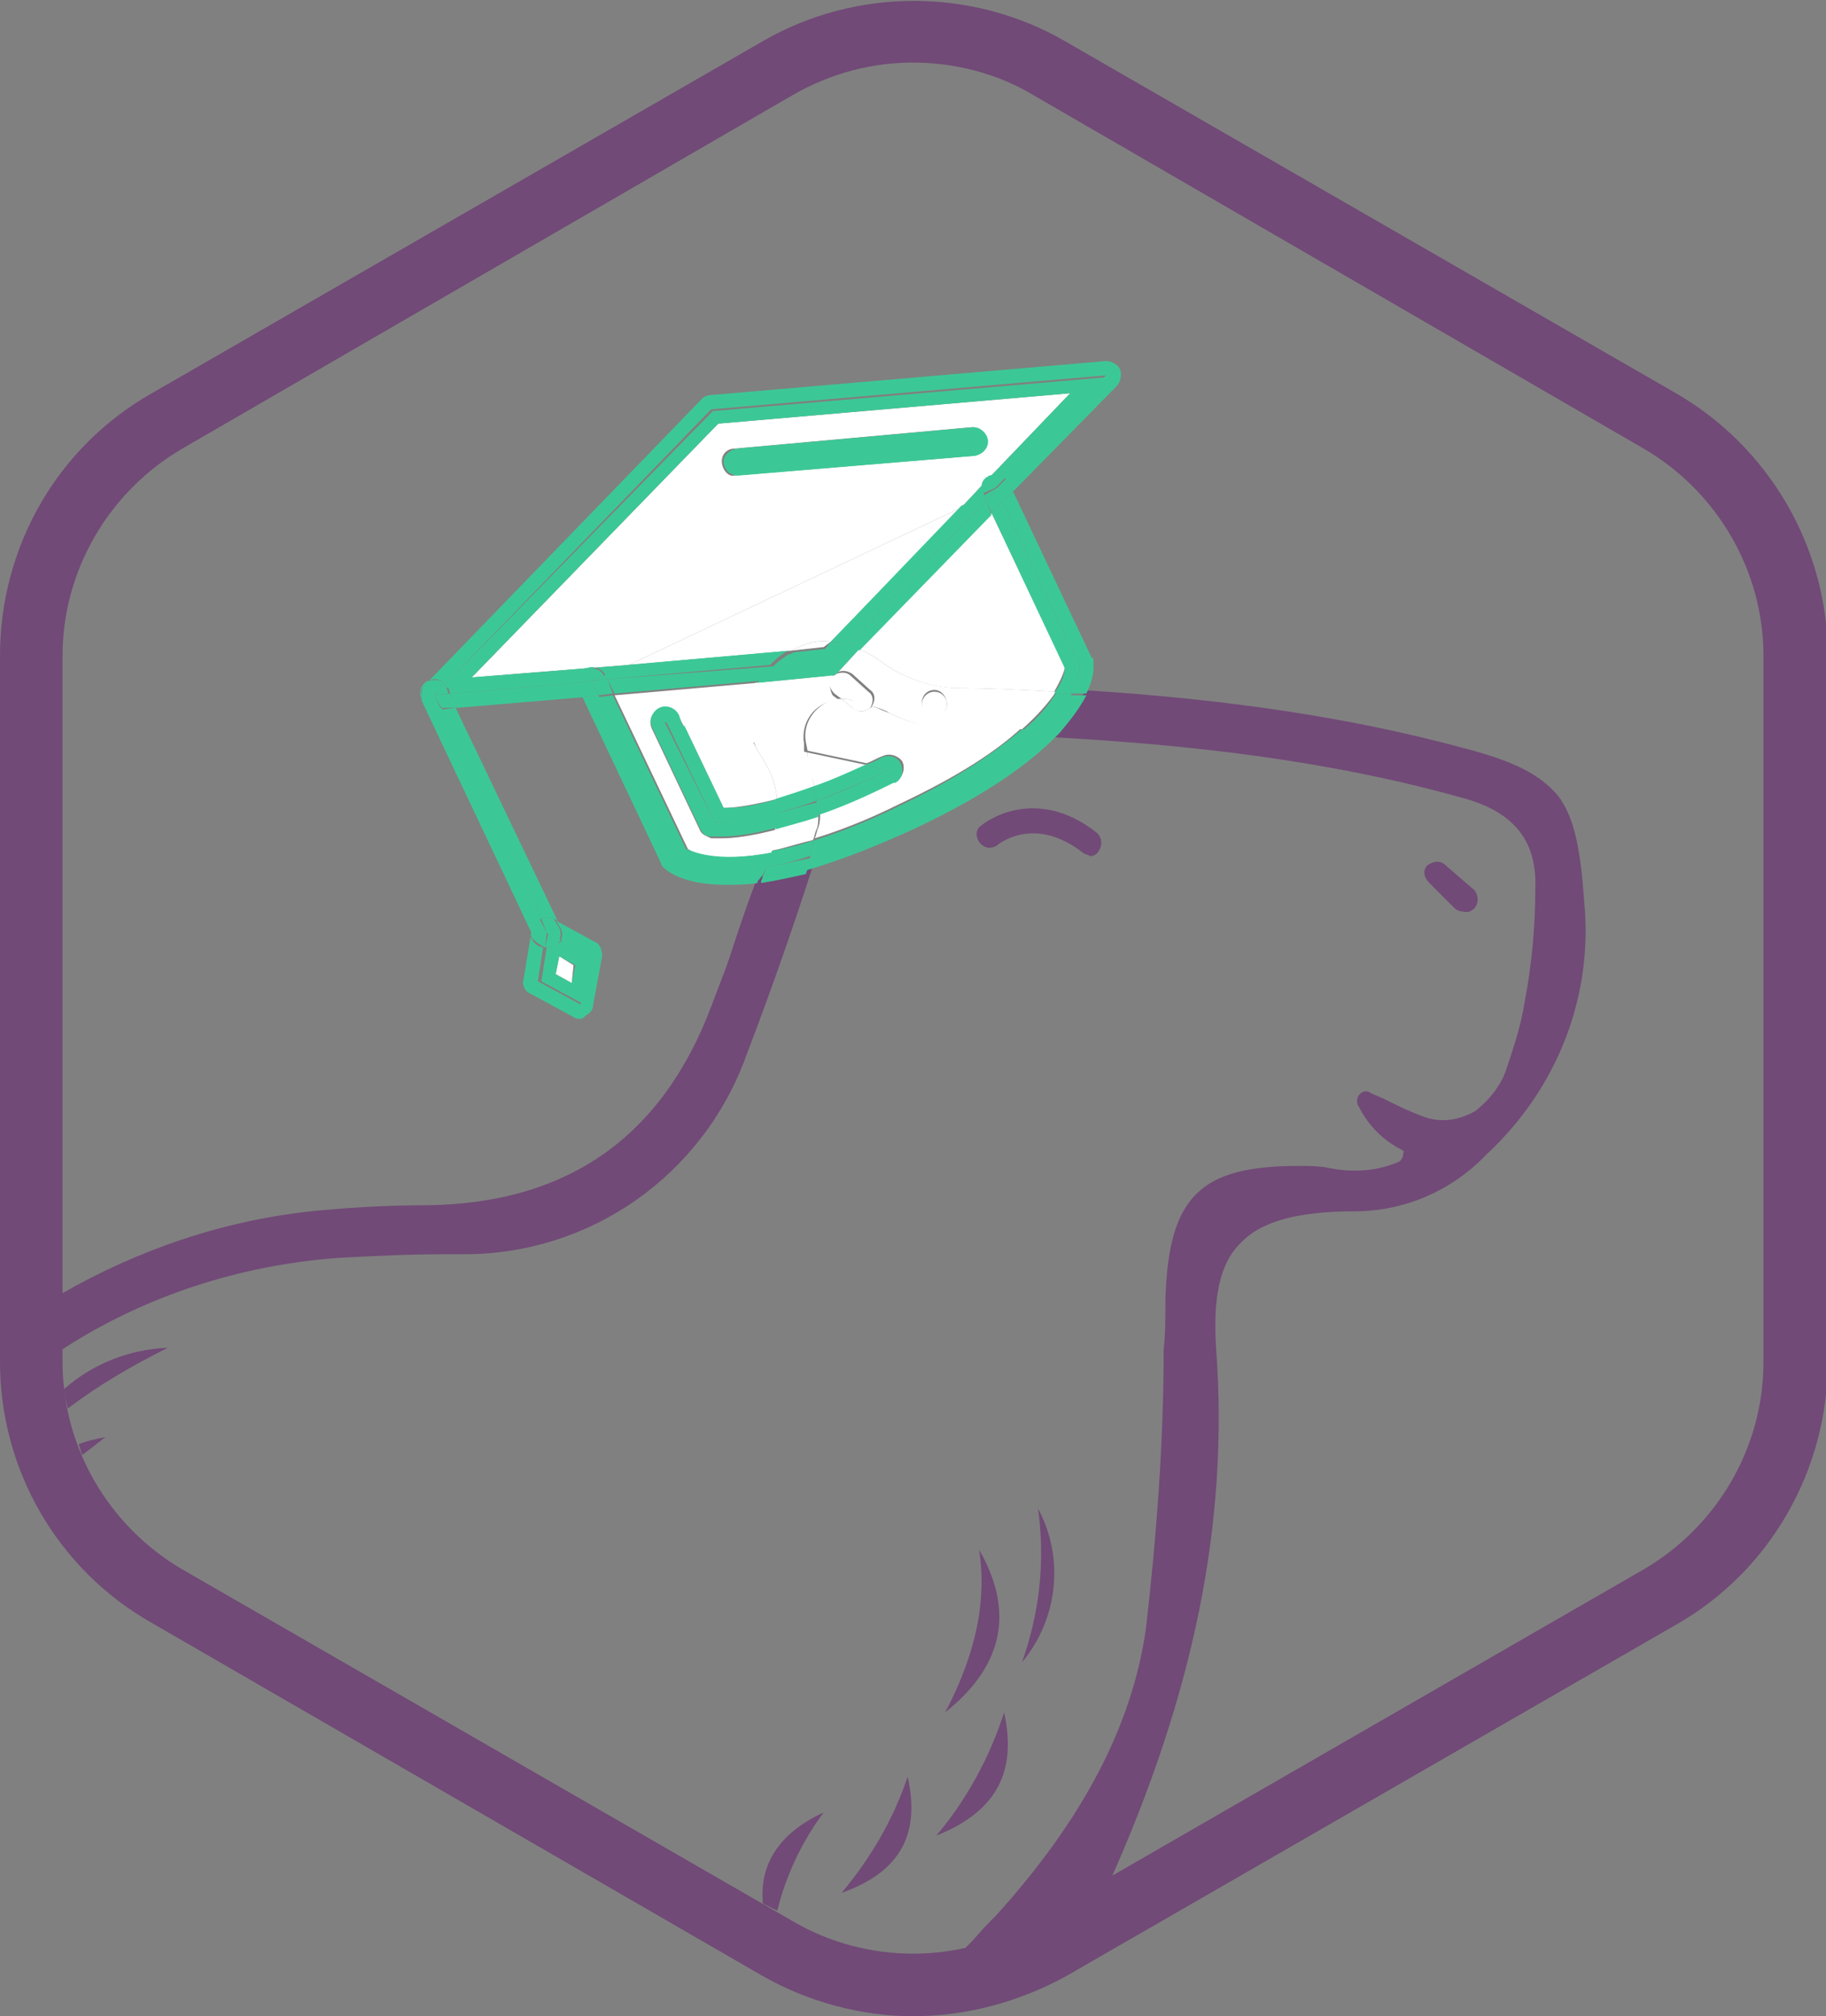 <?xml version="1.0" encoding="UTF-8"?> <!-- Generator: Adobe Illustrator 24.0.1, SVG Export Plug-In . SVG Version: 6.00 Build 0) --> <svg xmlns="http://www.w3.org/2000/svg" xmlns:xlink="http://www.w3.org/1999/xlink" version="1.1" id="Layer_1" x="0px" y="0px" viewBox="0 0 102.2 112.8" style="enable-background:new 0 0 102.2 112.8;" xml:space="preserve"><rect x="0" y="0" width="102.2" height="112.8" fill="#808080" stroke="none"/> <style type="text/css"> .st0{fill:#714A77;} .st1{fill:none;} .st2{fill:#714A77;stroke:#714A77;stroke-width:0.54;stroke-miterlimit:10;} .st3{fill:#FFFFFF;} .st4{fill:#3CC896;} </style> <title>LinkApi-Kapi Academy</title> <g> <g> <path class="st0" d="M51.1,112.8c-2.9,0-5.9-0.8-8.5-2.3L8.5,90.8C3.2,87.8,0,82.2,0,76.2V36.7C0,30.6,3.2,25,8.5,22L42.7,2.3 c5.2-3,11.7-3,16.9,0L93.8,22c5.2,3,8.5,8.6,8.5,14.7v39.5c0,6-3.2,11.7-8.5,14.7l-34.2,19.7C57,112,54.1,112.8,51.1,112.8z M51.1,3.5c-2.3,0-4.6,0.6-6.7,1.8l0,0L10.2,25.1c-4.1,2.4-6.7,6.8-6.7,11.6v39.5c0,4.8,2.6,9.2,6.7,11.6l34.2,19.7 c4.1,2.4,9.3,2.4,13.4,0L92,87.8c4.1-2.4,6.7-6.8,6.7-11.6V36.7c0-4.8-2.6-9.2-6.7-11.6L57.8,5.3C55.8,4.1,53.4,3.5,51.1,3.5z"></path> </g> <path class="st1" d="M56,107.2c4.9-5.4,7.7-10.7,8.5-16.2c0.6-5.2,1-10.4,1-15.7c0-0.9,0.1-1.9,0.1-2.9c0.2-5.5,1.8-7.1,7.2-7.1 c0.5,0,1.1,0,1.6,0.1c1.4,0.3,2.9,0.2,4.2-0.4c0.2-0.1,0.3-0.3,0.3-0.6c0-0.2-0.1-0.4-0.2-0.5c-1-0.5-1.8-1.4-2.3-2.3 c-0.1-0.1-0.1-0.3,0-0.4c0.1-0.1,0.2-0.1,0.3,0l0.7,0.3c0.8,0.4,1.7,0.8,2.5,1.1c1,0.3,2,0.1,2.9-0.4c0.9-0.7,1.5-1.6,1.9-2.6 c0.4-1.2,0.8-2.4,1-3.7c0.4-2.1,0.6-4.3,0.6-6.4c0-2.8-1.3-4.5-4.2-5.3c-7.8-2.1-15.7-3-22.6-3.4c-1.4,1.6-4,3.5-8.4,5.6 c-2.4,1.1-4.3,1.9-6,2.3c-1.1,3.4-2.3,6.8-3.6,10.2c-2.3,6.5-8.5,10.9-15.5,10.9h-1.1c-1.9,0-3.9,0.1-5.8,0.2 c-5.7,0.4-11,2.2-15.5,5.1v0.9c0,0.5,0,1,0.1,1.5c1.6-1.4,3.6-2.2,5.8-2.3c-2,0.9-3.9,2.1-5.6,3.3c0.1,0.7,0.4,1.4,0.6,2.1 c0.5-0.2,1-0.4,1.5-0.4c-0.4,0.3-0.9,0.7-1.3,1c1.1,2.6,3.1,4.9,5.6,6.3l32.5,18.7c-0.3-2.1,0.7-3.9,3.4-5.1 c-1.2,1.7-2.1,3.6-2.6,5.6l0.9,0.5c3.1,1.8,6.7,2.2,10.1,1.4c0.4-0.4,0.7-0.8,1.1-1.2L56,107.2z M79.9,48.5 C79.9,48.5,79.9,48.5,79.9,48.5c0.3-0.3,0.7-0.3,1-0.1l1.5,1.3c0.3,0.2,0.4,0.6,0.2,1c-0.2,0.2-0.4,0.4-0.7,0.3 c-0.2,0-0.3-0.1-0.5-0.2L80,49.5C79.7,49.2,79.7,48.8,79.9,48.5z M47.1,105.9c1.7-1.9,2.9-4.1,3.7-6.5 C51.5,102.5,50.5,104.7,47.1,105.9z M57.2,93c1-2.8,1.3-5.7,0.9-8.6C59.6,87.2,59.3,90.6,57.2,93z M54.9,46.2 c1-0.8,3.6-1.9,6.5,0.4c0.3,0.2,0.4,0.7,0.1,1c-0.1,0.2-0.3,0.3-0.5,0.3c-0.2,0-0.3-0.1-0.4-0.2c-2.7-2.1-4.7-0.5-4.8-0.4 c-0.3,0.2-0.7,0.2-1-0.1C54.6,46.9,54.6,46.5,54.9,46.2z M54.8,86.7c1.8,3.3,1.5,6.4-1.9,9.1C54.8,92.2,55.2,89.2,54.8,86.7z M52.4,102.7c1.7-2,3-4.4,3.8-6.9C56.9,99,55.9,101.3,52.4,102.7z"></path> <path class="st1" d="M23.8,67.8c8,0,13.4-3.9,16.2-11.4c0.4-1.1,0.7-2.1,1.2-3.3c0.4-1.2,0.8-2.4,1.3-3.7c-0.7,0.1-1.3,0.1-1.8,0.1 c-2.4,0-3.3-0.8-3.5-1c-0.1-0.1-0.1-0.1-0.1-0.2L32.6,39l-7.1,0.6l5.7,11.9l2.2,1.2c0.3,0.2,0.4,0.5,0.4,0.8l-0.5,2.7 c0,0.3-0.2,0.5-0.4,0.6c-0.1,0.1-0.2,0.2-0.3,0.2c-0.1,0-0.3,0-0.4-0.1l-2.4-1.3c-0.3-0.2-0.4-0.5-0.4-0.8l0.4-2.4l-6.2-13.1 c0,0,0-0.1-0.1-0.1c-0.2-0.4,0-0.8,0.3-1c0,0,0.1,0,0.1,0l15.2-15.8c0.1-0.1,0.3-0.2,0.5-0.2l22.1-1.9c0.3,0,0.6,0.1,0.8,0.5 c0.1,0.3,0.1,0.7-0.2,0.9l-5.8,5.9l4.4,9.3c0,0.1,0.1,0.2,0.1,0.2c0,0.2,0.1,0.8-0.4,1.8c7.8,0.5,14.6,1.5,20.9,3.2 c2.7,0.7,4.3,1.4,5.2,2.6c1,1.2,1.3,3,1.4,5.8c0.5,5.2-1.5,10.4-5.4,13.9c-1.9,2-4.5,3.1-7.2,3.1c-3.3,0-5.4,0.7-6.6,1.9 c-1.2,1.3-1.6,3.2-1.4,6.1c0.7,9.6-1.2,19.1-5.9,29.6L92,87.8c4.1-2.4,6.7-6.8,6.7-11.6V36.7c0-4.8-2.6-9.2-6.7-11.6L57.8,5.3 c-2.1-1.2-4.4-1.8-6.7-1.8s-4.6,0.6-6.7,1.8l0,0L10.2,25.1c-4.1,2.4-6.7,6.8-6.7,11.6v36.1c4.2-2.5,9.1-4.1,14.2-4.6 C19.8,67.9,21.8,67.8,23.8,67.8z"></path> <path class="st2" d="M19,70.1c1.9-0.1,3.9-0.2,5.8-0.2H26c6.9,0,13.1-4.3,15.5-10.9c1.3-3.4,2.5-6.8,3.6-10.2 c-0.9,0.3-1.7,0.4-2.5,0.5c-0.5,1.3-0.9,2.5-1.3,3.7c-0.4,1.3-0.8,2.2-1.2,3.3c-2.8,7.5-8.2,11.3-16.2,11.4c-2,0-4,0.1-6.1,0.3 c-5.2,0.5-10,2.2-14.2,4.6v2.5C8,72.3,13.3,70.5,19,70.1z"></path> <path class="st2" d="M67.8,75.5c-0.2-2.9,0.2-4.9,1.4-6.1c1.2-1.3,3.3-1.9,6.6-1.9c2.7,0,5.3-1.1,7.2-3.1c3.9-3.6,5.9-8.7,5.4-13.9 c-0.2-2.8-0.5-4.6-1.4-5.8c-1-1.2-2.5-1.9-5.2-2.6c-6.3-1.7-13.1-2.7-20.9-3.2c-0.3,0.6-0.7,1.3-1.5,2.1c6.9,0.4,14.8,1.2,22.6,3.4 c2.9,0.8,4.3,2.5,4.2,5.3c0,2.2-0.2,4.3-0.6,6.4c-0.2,1.3-0.6,2.5-1,3.7c-0.3,1-1,1.9-1.9,2.6c-0.9,0.5-1.9,0.7-2.9,0.4 c-0.9-0.3-1.7-0.7-2.5-1.1l-0.7-0.3c-0.1-0.1-0.2-0.1-0.3,0c-0.1,0.1-0.1,0.3,0,0.4c0.5,1,1.3,1.8,2.3,2.3c0.2,0.1,0.3,0.3,0.2,0.5 c0,0.2-0.1,0.4-0.3,0.6c-1.3,0.6-2.8,0.7-4.2,0.4c-0.5-0.1-1.1-0.1-1.6-0.1c-5.4,0-7,1.6-7.2,7.1c0,1,0,2-0.1,2.9 c0,5.2-0.4,10.5-1,15.7c-0.8,5.5-3.6,10.8-8.5,16.2l-0.4,0.4c-0.4,0.4-0.7,0.8-1.1,1.2c1.1-0.3,2.3-0.8,3.3-1.4l4.1-2.3 C66.6,94.6,68.5,85.1,67.8,75.5z"></path> <path class="st0" d="M57.2,93c2-2.4,2.4-5.8,0.9-8.6C58.5,87.3,58.2,90.2,57.2,93z"></path> <path class="st0" d="M54.8,86.7c0.4,2.5,0,5.5-1.9,9.1C56.3,93.1,56.7,90,54.8,86.7z"></path> <path class="st0" d="M9.4,75.4c-2.2,0.1-4.2,0.9-5.8,2.3c0,0.4,0.1,0.7,0.2,1.1C5.5,77.5,7.4,76.4,9.4,75.4z"></path> <path class="st0" d="M5.9,80.4c-0.5,0.1-1,0.2-1.5,0.4c0.1,0.2,0.1,0.4,0.2,0.6C5,81.1,5.4,80.8,5.9,80.4z"></path> <path class="st0" d="M56.2,95.8c-0.8,2.5-2.1,4.9-3.8,6.9C55.9,101.3,56.9,99,56.2,95.8z"></path> <path class="st0" d="M47.1,105.9c3.4-1.2,4.4-3.4,3.7-6.5C50,101.8,48.7,104,47.1,105.9z"></path> <path class="st0" d="M46.1,101.4c-2.6,1.2-3.6,3-3.4,5.1l0.8,0.4C44,104.9,44.9,103,46.1,101.4z"></path> <path class="st0" d="M55.8,47.3c0.1-0.1,2.1-1.7,4.8,0.4c0.1,0.1,0.3,0.1,0.4,0.2c0.2,0,0.4-0.1,0.5-0.3c0.2-0.3,0.2-0.7-0.1-1 c-2.9-2.3-5.5-1.2-6.5-0.4c-0.3,0.2-0.3,0.6-0.1,0.9C55.1,47.5,55.5,47.5,55.8,47.3z"></path> <path class="st0" d="M81.4,50.8c0.1,0.1,0.3,0.2,0.5,0.2c0.3,0.1,0.6-0.1,0.7-0.3c0.2-0.3,0.1-0.8-0.2-1l-1.5-1.3 c-0.3-0.3-0.7-0.2-1,0c0,0,0,0,0,0c-0.3,0.3-0.2,0.7,0.1,1L81.4,50.8z"></path> <polygon class="st3" points="31.1,54.5 32,55 32.1,54 31.3,53.5 "></polygon> <path class="st4" d="M31.4,52.6l1.6,0.9l-0.5,2.7l-2.4-1.3l0.3-1.9c-0.2,0-0.5-0.2-0.6-0.4l-0.1-0.2l-0.4,2.4 c-0.1,0.3,0.1,0.7,0.4,0.8l2.4,1.3c0.1,0.1,0.3,0.1,0.4,0.1c0.1,0,0.2-0.1,0.3-0.2c0.2-0.1,0.4-0.3,0.4-0.6l0.5-2.7 c0-0.3-0.1-0.7-0.4-0.8l-2.2-1.2l0.2,0.3C31.5,52.1,31.5,52.3,31.4,52.6z"></path> <path class="st4" d="M31.1,52.9C30.9,53,30.8,53,30.7,53c0,0-0.1,0-0.1,0l-0.3,1.9l2.4,1.3l0.5-2.7l-1.6-0.9 C31.3,52.7,31.2,52.8,31.1,52.9z M32,55l-0.9-0.5l0.2-1l0.9,0.5L32,55z"></path> <path class="st4" d="M30.3,51.4C30.3,51.4,30.3,51.4,30.3,51.4c0.2-0.1,0.5-0.1,0.7,0l0.2,0.1l-5.7-11.9l-0.8,0.1L30.3,51.4z"></path> <path class="st4" d="M30.3,51.4l-5.6-11.8l-0.3,0h-0.1c-0.3,0-0.6-0.2-0.7-0.4l6.2,13.1l0.1-0.3C29.9,51.8,30.1,51.5,30.3,51.4z"></path> <path class="st4" d="M23.8,38.3l0.2-0.2c0,0-0.1,0-0.1,0c-0.3,0.2-0.5,0.6-0.3,1c0-0.1,0-0.1,0-0.2C23.5,38.7,23.6,38.5,23.8,38.3z "></path> <path class="st4" d="M30.3,51.4C30.3,51.4,30.3,51.4,30.3,51.4l0.3,0.8l0,0l0.7,0.4c0.1-0.2,0.1-0.5,0-0.7l-0.2-0.3L31,51.4 C30.8,51.3,30.5,51.3,30.3,51.4z"></path> <path class="st4" d="M30.5,53l0.1-0.8l-0.4-0.8c-0.2,0.1-0.4,0.3-0.4,0.6l-0.1,0.3l0.1,0.2C30.1,52.8,30.3,52.9,30.5,53z"></path> <path class="st4" d="M30.7,53c0.1,0,0.3,0,0.4-0.1c0.1-0.1,0.2-0.2,0.3-0.3l-0.7-0.4l0,0l0,0l0,0L30.5,53C30.6,53,30.6,53,30.7,53z "></path> <path class="st3" d="M40.4,46.9c-0.2,0-0.4,0-0.6,0c-0.2-0.1-0.5-0.2-0.6-0.4l-2.7-5.7c-0.2-0.4-0.1-0.9,0.4-1.1 c0.4-0.2,0.9-0.1,1.1,0.4l0.3,0.6l3.8,0.8c-0.3-0.6-0.4-1.3-0.2-2c0.1-0.5,0.3-0.9,0.5-1.3l-8,0.7l4.1,8.6c0.3,0.2,1.6,0.8,4.7,0.2 c0.1-0.4,0.2-0.8,0.3-1.3C42,46.8,41,46.9,40.4,46.9z"></path> <path class="st3" d="M49.8,39.9c-0.3-0.1-0.7-0.3-1-0.4c0,0,0,0.1-0.1,0.1c-0.1,0.1-0.3,0.2-0.5,0.2l0,0c-0.2,0-0.3-0.1-0.5-0.2 l-0.6-0.5c-0.1,0-0.2,0-0.2,0c-1.2,0.2-2,1.3-1.8,2.4l0.1,0.5l3.3,0.7c0.3-0.1,0.6-0.3,0.9-0.4c0.4-0.2,0.9,0,1.1,0.3 c0.2,0.4,0,0.9-0.3,1.1c0,0-0.1,0-0.1,0c-1.6,0.8-3,1.3-4.2,1.8c0,0.3,0,0.5-0.1,0.8c-0.1,0.2-0.1,0.4-0.2,0.6 c1.3-0.4,2.9-1,4.7-1.9c3.4-1.6,5.5-3,6.9-4.3c-1.7-0.1-3.3-0.1-4.8-0.1C51.5,40.6,50.6,40.3,49.8,39.9z"></path> <path class="st3" d="M55.5,28.7l-7.4,7.6c0.4,0.2,0.8,0.4,1.2,0.7c1.2,0.9,2.6,1.4,4.1,1.5c1.9,0,3.8,0.1,5.6,0.2 c0.4-0.7,0.6-1.2,0.6-1.4L55.5,28.7z"></path> <path class="st3" d="M47.7,39.2c-0.2-0.1-0.4-0.1-0.6-0.1l0.6,0.5c0.1,0.1,0.3,0.2,0.5,0.2l0,0c0.2,0,0.4-0.1,0.5-0.2 c0,0,0-0.1,0.1-0.1c-0.2-0.1-0.3-0.1-0.5-0.2L47.7,39.2z"></path> <path class="st3" d="M46.6,37.8c0,0,0.1-0.1,0.1-0.1c-0.1,0-0.2,0.1-0.3,0.1l-4.1,0.4c-0.2,0.4-0.4,0.8-0.5,1.3 c-0.1,0.7-0.1,1.4,0.2,2l3,0.7L45,41.6c-0.2-1.2,0.6-2.3,1.8-2.4c0.1,0,0.2,0,0.2,0l-0.4-0.3C46.4,38.5,46.4,38.1,46.6,37.8z"></path> <path class="st3" d="M49.3,37c-0.4-0.3-0.8-0.5-1.2-0.7L47,37.5c0,0-0.1,0.1-0.1,0.1c0.2-0.1,0.5-0.1,0.8,0.1l1,0.9 c0.3,0.2,0.3,0.6,0.1,0.9c0.3,0.1,0.7,0.2,1,0.4c0.8,0.4,1.7,0.7,2.6,0.8c1.5,0,3.1,0.1,4.8,0.1c0.9-0.8,1.5-1.5,1.9-2.1 c-1.8-0.1-3.7-0.2-5.6-0.2C51.9,38.4,50.5,37.9,49.3,37z M52.3,40c-0.4,0-0.7-0.3-0.7-0.7s0.3-0.7,0.7-0.7S53,39,53,39.4 S52.7,40,52.3,40z"></path> <path class="st3" d="M45.8,45.6c-0.9,0.3-1.7,0.6-2.4,0.7c-0.1,0.4-0.2,0.8-0.3,1.3c0.7-0.1,1.5-0.4,2.4-0.6 c0.1-0.2,0.1-0.4,0.2-0.6C45.8,46.2,45.8,45.9,45.8,45.6z"></path> <path class="st3" d="M46.6,37.8c-0.3,0.3-0.2,0.7,0.1,1l0.4,0.3c0.2,0,0.4,0,0.6,0.1l0.5,0.2c0.2,0.1,0.4,0.1,0.5,0.2 c0.2-0.3,0.2-0.7-0.1-0.9l-1-0.9c-0.2-0.2-0.5-0.2-0.8-0.1c0,0-0.1,0.1-0.1,0.1C46.7,37.7,46.7,37.8,46.6,37.8z"></path> <circle class="st3" cx="52.3" cy="39.4" r="0.7"></circle> <path class="st4" d="M60.4,37.2c0,0,0.1,0.6-0.5,1.6c0.3,0,0.6,0,0.9,0c0.5-1,0.4-1.6,0.4-1.8c0-0.1,0-0.2-0.1-0.2l-4.4-9.3 l-0.6,0.6L60.4,37.2z"></path> <path class="st4" d="M59.4,40.9c-0.4,0-0.7,0-1-0.1c-1.4,1.4-3.8,3.1-7.6,4.9c-2.1,1-3.9,1.7-5.4,2.1c-0.1,0.3-0.2,0.6-0.3,0.9 c1.7-0.5,3.6-1.2,6-2.3C55.4,44.4,57.9,42.5,59.4,40.9z"></path> <path class="st4" d="M42.9,48.5c-3.9,0.7-5.1-0.5-5.1-0.5l-4.3-9.1L32.6,39l4.4,9.3c0,0.1,0.1,0.2,0.1,0.2c0.2,0.2,1.1,1,3.5,1 c0.5,0,1.2,0,1.8-0.1c0,0,0-0.1,0-0.1C42.7,49,42.8,48.7,42.9,48.5z"></path> <path class="st4" d="M42.9,48.5c-0.1,0.3-0.2,0.5-0.3,0.8c0,0,0,0.1,0,0.1c0.7-0.1,1.6-0.3,2.5-0.5c0.1-0.3,0.2-0.6,0.3-0.9 C44.4,48.2,43.6,48.4,42.9,48.5z"></path> <path class="st4" d="M58.3,40.9c0.3,0,0.7,0,1,0.1c0.7-0.8,1.2-1.5,1.5-2.1c-0.3,0-0.6,0-0.9,0C59.6,39.4,59.1,40.1,58.3,40.9z"></path> <path class="st4" d="M50.3,45.1c-1.8,0.9-3.4,1.5-4.7,1.9c-0.1,0.3-0.2,0.6-0.3,0.9c1.5-0.4,3.3-1.1,5.4-2.1 c3.9-1.8,6.2-3.5,7.6-4.9c-0.4,0-0.7,0-1.1-0.1C55.8,42,53.7,43.5,50.3,45.1z"></path> <path class="st4" d="M59.6,37.4c0,0.2-0.1,0.7-0.6,1.4c0.3,0,0.6,0,0.9,0c0.6-1,0.5-1.6,0.5-1.6l-4.3-9.1l-0.6,0.6L59.6,37.4z"></path> <path class="st4" d="M38.4,47.5l-4.1-8.6l-0.8,0.1l4.3,9.1c0,0,1.2,1.2,5.1,0.5c0.1-0.3,0.2-0.6,0.3-0.9 C40,48.3,38.7,47.6,38.4,47.5z"></path> <path class="st4" d="M43.2,47.6c-0.1,0.3-0.2,0.6-0.3,0.9c0.7-0.1,1.5-0.3,2.4-0.6c0.1-0.3,0.2-0.6,0.3-0.9 C44.7,47.3,43.9,47.5,43.2,47.6z"></path> <path class="st4" d="M60,38.8c-0.3,0-0.6,0-0.9,0c-0.4,0.6-0.9,1.3-1.9,2.1c0.4,0,0.7,0,1.1,0.1C59.1,40.1,59.6,39.4,60,38.8z"></path> <path class="st3" d="M45.5,43.7c0,0.1,0.1,0.2,0.1,0.3c0.9-0.3,1.8-0.7,2.9-1.2l-3.3-0.7l0,0.2C45.2,42.8,45.4,43.3,45.5,43.7z"></path> <path class="st3" d="M43.5,44.7c-0.1-0.9-0.4-1.7-1.1-2.7c-0.1-0.2-0.2-0.4-0.3-0.6l-3.8-0.8l2.2,4.6C41,45.2,41.9,45.1,43.5,44.7z "></path> <path class="st3" d="M42.4,42c0.7,1,1,1.8,1.1,2.7c0.6-0.2,1.3-0.4,2.1-0.7c0-0.1-0.1-0.2-0.1-0.3c-0.1-0.5-0.2-1-0.3-1.4l0-0.2 l-3-0.7C42.2,41.6,42.3,41.8,42.4,42z"></path> <path class="st4" d="M40,46l-2.8-5.6l1,0.2L38,40c-0.2-0.4-0.7-0.6-1.1-0.4c-0.4,0.2-0.6,0.7-0.4,1.1l2.7,5.7 c0.1,0.2,0.3,0.4,0.6,0.4c0.2,0,0.4,0,0.6,0c0.6,0,1.6-0.1,3.1-0.5c0-0.3,0.1-0.6,0.1-0.9C41,46.2,40,46,40,46z"></path> <path class="st4" d="M45.7,44.8c0,0.3,0.1,0.6,0.1,0.8c1.2-0.4,2.6-1,4.2-1.8c0,0,0.1,0,0.1,0c0.4-0.2,0.5-0.7,0.3-1.1 c-0.2-0.4-0.7-0.5-1.1-0.3c-0.3,0.2-0.6,0.3-0.9,0.4l1.3,0.3C48.2,43.8,46.9,44.4,45.7,44.8z"></path> <path class="st4" d="M43.5,45.5c0,0.3,0,0.6-0.1,0.9c0.7-0.2,1.5-0.4,2.4-0.7c0-0.3,0-0.6-0.1-0.8C44.9,45.1,44.2,45.3,43.5,45.5z"></path> <path class="st4" d="M40,46c0,0,1,0.2,3.5-0.5c0-0.3,0-0.5,0-0.8c-1.6,0.5-2.5,0.5-3,0.5l-2.2-4.6l-1-0.2L40,46z"></path> <path class="st4" d="M45.7,44.8c1.1-0.4,2.5-1,4-1.7l-1.3-0.3c-1.1,0.5-2,0.9-2.9,1.2C45.6,44.3,45.7,44.5,45.7,44.8z"></path> <path class="st4" d="M43.5,45.5c0.6-0.2,1.4-0.4,2.2-0.7c0-0.3-0.1-0.5-0.2-0.8c-0.8,0.3-1.5,0.5-2.1,0.7 C43.5,45,43.5,45.2,43.5,45.5z"></path> <path class="st3" d="M55.2,26.9C55.2,26.8,55.2,26.8,55.2,26.9l4.7-4.9l-19.7,1.7L26.4,37.9l8.8-0.7l18.6-8.8L55.2,26.9z M40.4,25.8c0-0.4,0.3-0.7,0.7-0.7l13.3-1.2c0.4,0,0.8,0.3,0.8,0.8c0,0.4-0.3,0.7-0.7,0.8l-13.3,1.1h-0.1 C40.8,26.7,40.4,26.3,40.4,25.8z"></path> <path class="st3" d="M46.5,35.9l7.3-7.5l-18.6,8.8l9.1-0.8C45,36,45.7,35.8,46.5,35.9z"></path> <path class="st3" d="M46.5,35.9c-0.8-0.1-1.5,0.1-2.2,0.5l1.8-0.2L46.5,35.9z"></path> <path class="st3" d="M55.2,26.9L55.2,26.9C55.2,26.8,55.2,26.8,55.2,26.9z"></path> <path class="st4" d="M24.9,38.3l14.9-15.4L61.9,21l-5.6,5.8c0.1,0.1,0.1,0.1,0.2,0.2l0.2,0.5l5.8-5.9c0.2-0.2,0.3-0.6,0.2-0.9 c-0.1-0.3-0.5-0.5-0.8-0.5l-22.1,1.9c-0.2,0-0.4,0.1-0.5,0.2L24,38.1C24.3,37.9,24.7,38,24.9,38.3z"></path> <path class="st4" d="M32.3,38.2l-7.1,0.6l0.4,0.8l7.1-0.6l-0.2-0.5C32.4,38.4,32.3,38.3,32.3,38.2z"></path> <path class="st4" d="M23.6,39.1c0,0,0,0.1,0.1,0.1l0,0C23.6,39.2,23.6,39.1,23.6,39.1z"></path> <polygon class="st4" points="24.3,38.9 24.7,39.6 25.6,39.6 25.2,38.8 "></polygon> <path class="st4" d="M24.3,39.7L24.3,39.7l0.4,0l-0.4-0.8l0.6-0.6c-0.2-0.3-0.6-0.3-0.9-0.2l-0.2,0.2c-0.2,0.2-0.2,0.4-0.2,0.6 c0,0.1,0,0.1,0,0.2c0,0,0,0.1,0,0.1l0,0C23.8,39.5,24,39.7,24.3,39.7z"></path> <path class="st4" d="M48.1,36.4l7.4-7.6L55.2,28l-7.8,8.1C47.6,36.1,47.9,36.2,48.1,36.4z"></path> <path class="st4" d="M43,37.3L34,38l0.4,0.8l8-0.7C42.6,37.8,42.8,37.5,43,37.3z"></path> <path class="st4" d="M46.5,37L43,37.3c-0.3,0.3-0.5,0.5-0.6,0.9l4.1-0.4c0.1,0,0.2,0,0.3-0.1c0,0,0.1-0.1,0.1-0.1 c0,0,0.1-0.1,0.1-0.1l1.1-1.2c-0.3-0.1-0.5-0.2-0.8-0.3L46.5,37z"></path> <path class="st4" d="M46.9,37.6c0,0-0.1,0.1-0.1,0.1C46.8,37.7,46.8,37.6,46.9,37.6z"></path> <path class="st4" d="M33.1,38.1l-0.8,0.1c0,0.1,0,0.2,0.1,0.3l0.2,0.5l0.9-0.1L33.1,38.1z"></path> <path class="st4" d="M56.3,26.8l-0.6,0.6l0.4,0.7l0.6-0.6L56.5,27C56.5,26.9,56.4,26.8,56.3,26.8z"></path> <polygon class="st4" points="34,38 33.1,38.1 33.5,38.9 34.3,38.8 "></polygon> <polygon class="st4" points="55.5,28.7 56.1,28.1 55.8,27.4 55.2,28 "></polygon> <path class="st4" d="M32.8,37.4C32.8,37.4,32.8,37.4,32.8,37.4c0.4-0.2,0.9,0,1.1,0.4l1.3-0.6l-8.8,0.7l13.8-14.2L59.9,22l-4.6,4.8 c0.1-0.1,0.1-0.1,0.2-0.1c0.3-0.2,0.7-0.1,0.9,0.2l5.6-5.8l-22.1,1.9L24.9,38.3c0,0,0.1,0.1,0.1,0.1c0,0,0,0.1,0.1,0.1l0.1,0.3 l7.1-0.6C32.3,37.9,32.5,37.5,32.8,37.4z"></path> <path class="st4" d="M55.1,27.7c-0.1-0.3-0.1-0.6,0.1-0.8l-1.4,1.5L55.1,27.7z"></path> <path class="st4" d="M25,38.4c0,0-0.1-0.1-0.1-0.1l-0.6,0.6l0.8-0.1l-0.1-0.3C25,38.5,25,38.4,25,38.4z"></path> <path class="st4" d="M46.5,35.9c0.3,0,0.6,0.1,0.9,0.2l7.8-8.1l-0.1-0.3c0,0,0,0,0,0l-1.3,0.6L46.5,35.9z"></path> <path class="st4" d="M43.8,36.6c0.1-0.1,0.3-0.2,0.4-0.2l-9.1,0.8l-1.3,0.6c0,0,0,0,0,0L34,38l9.1-0.8C43.3,37,43.5,36.8,43.8,36.6 z"></path> <path class="st4" d="M47.4,36.1c-0.3-0.1-0.6-0.2-0.9-0.2l-0.3,0.4l-1.8,0.2c-0.1,0.1-0.3,0.1-0.4,0.2c-0.3,0.2-0.6,0.4-0.8,0.7 l3.4-0.3L47.4,36.1z"></path> <path class="st4" d="M33.8,37.8c-0.2-0.4-0.7-0.5-1.1-0.4c0,0,0,0,0,0c-0.3,0.1-0.5,0.5-0.4,0.8l0.8-0.1l0,0L33.8,37.8z"></path> <path class="st4" d="M55.4,26.6c-0.1,0-0.1,0.1-0.2,0.1l-0.1,0.1c-0.2,0.2-0.2,0.5-0.1,0.8l0.7-0.3l0,0l0.6-0.6 C56.1,26.6,55.7,26.5,55.4,26.6z"></path> <polygon class="st4" points="55.1,27.7 55.1,27.7 55.2,28 55.8,27.4 55.8,27.3 "></polygon> <polygon class="st4" points="33.8,37.8 33.8,37.8 33.1,38.1 33.1,38.1 34,38 "></polygon> <path class="st4" d="M54.6,25.5c0.4-0.1,0.7-0.4,0.7-0.8c0-0.4-0.4-0.8-0.8-0.8l-13.3,1.2c-0.4,0.1-0.7,0.4-0.7,0.7 c0,0.4,0.3,0.8,0.8,0.8h0.1L54.6,25.5z M54.5,24.7l-13.3,1.1L54.5,24.7z"></path> </g> </svg> 